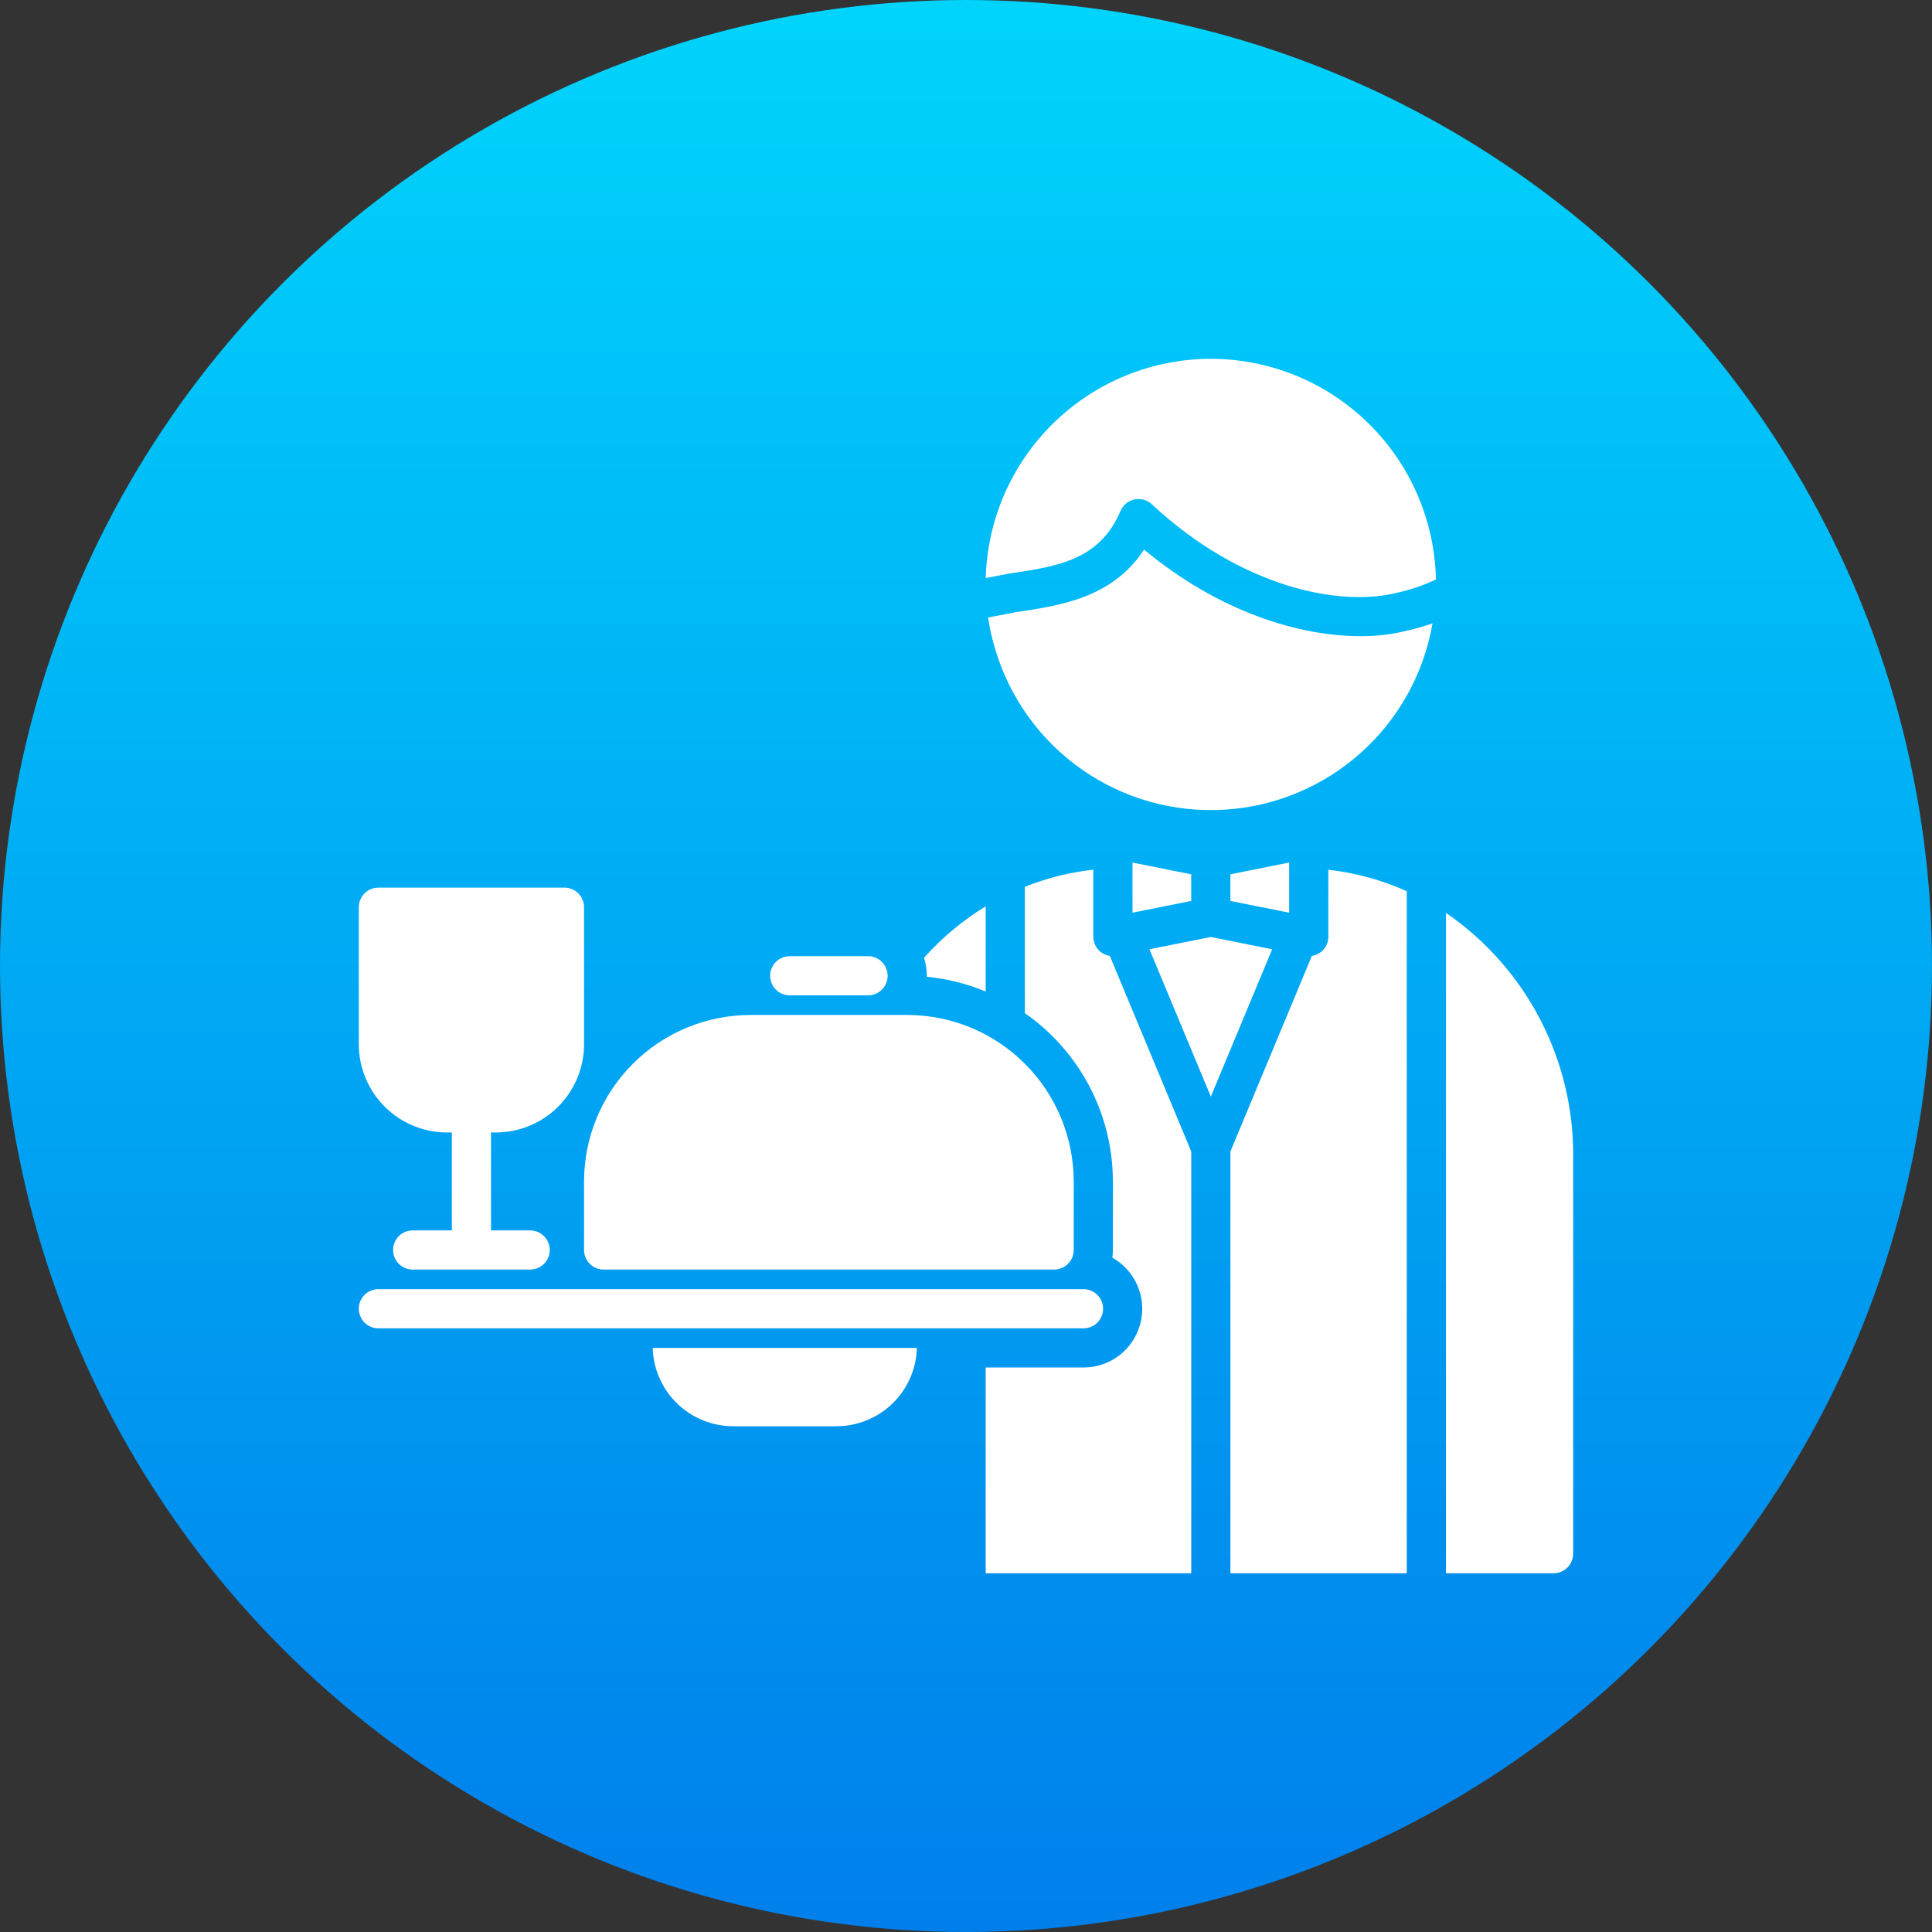 <svg xmlns="http://www.w3.org/2000/svg" width="70" height="70" viewBox="0 0 70 70" fill="none"><rect x="0" y="0" width="70" height="70" fill="#333333" stroke="none"/><circle cx="35" cy="35" r="35" fill="url(#paint0_linear_125_3503)"></circle><path d="M46.709 31.252L44.58 31.678V32.643L46.709 33.069V31.252ZM43.16 31.678L41.032 31.252V33.069L43.16 32.643V31.678ZM43.871 33.949L41.647 34.393L43.871 39.732L46.094 34.393L43.871 33.949ZM39.872 34.485C39.791 34.418 39.725 34.334 39.681 34.239C39.636 34.144 39.613 34.04 39.613 33.935V31.51C38.761 31.604 37.927 31.813 37.132 32.132V36.708C38.116 37.392 38.919 38.304 39.475 39.366C40.03 40.428 40.321 41.608 40.322 42.806V45.29C40.321 45.382 40.315 45.474 40.302 45.566C40.712 45.797 41.034 46.157 41.217 46.59C41.401 47.023 41.436 47.505 41.316 47.96C41.197 48.415 40.93 48.817 40.558 49.105C40.185 49.392 39.728 49.548 39.258 49.547H35.713V57.002H43.161V41.72L40.211 34.635C40.087 34.615 39.969 34.563 39.872 34.485ZM52.39 33.075V57.002H56.29C56.478 57.002 56.658 56.928 56.791 56.795C56.924 56.661 56.999 56.481 56.999 56.293V41.962C57.02 40.216 56.611 38.492 55.807 36.941C55.003 35.391 53.83 34.063 52.39 33.075ZM48.129 33.935C48.13 34.104 48.07 34.268 47.96 34.396C47.851 34.525 47.698 34.61 47.531 34.635L44.58 41.72V57.002H50.97V32.29C50.069 31.885 49.11 31.622 48.128 31.512L48.129 33.935ZM33.578 35.39C34.313 35.461 35.032 35.641 35.713 35.925V32.838C34.881 33.347 34.128 33.975 33.478 34.703C33.545 34.913 33.58 35.133 33.58 35.354C33.58 35.366 33.578 35.378 33.578 35.39ZM16.194 41.032H16.371V44.58H14.952C14.763 44.58 14.583 44.655 14.45 44.788C14.317 44.921 14.242 45.101 14.242 45.289C14.242 45.478 14.317 45.658 14.45 45.791C14.583 45.924 14.763 45.999 14.952 45.999H19.209C19.398 45.999 19.578 45.924 19.711 45.791C19.844 45.658 19.919 45.478 19.919 45.289C19.919 45.101 19.844 44.921 19.711 44.788C19.578 44.655 19.398 44.58 19.209 44.58H17.79V41.032H17.968C18.814 41.031 19.626 40.694 20.225 40.095C20.823 39.496 21.16 38.685 21.161 37.838V32.87C21.161 32.682 21.086 32.502 20.953 32.369C20.82 32.236 20.64 32.161 20.451 32.161H13.71C13.521 32.161 13.341 32.236 13.208 32.369C13.075 32.502 13 32.682 13 32.87V37.838C13.001 38.685 13.338 39.496 13.936 40.095C14.535 40.694 15.347 41.031 16.194 41.032Z" fill="white"></path><path d="M39.967 47.418C39.967 47.23 39.892 47.05 39.759 46.917C39.626 46.783 39.446 46.709 39.257 46.709H13.71C13.521 46.709 13.341 46.783 13.208 46.917C13.075 47.05 13 47.23 13 47.418C13 47.607 13.075 47.787 13.208 47.92C13.341 48.053 13.521 48.128 13.71 48.128H39.257C39.446 48.128 39.626 48.053 39.759 47.92C39.892 47.787 39.967 47.607 39.967 47.418ZM26.564 51.676H30.306C31.066 51.675 31.795 51.378 32.34 50.848C32.884 50.318 33.2 49.597 33.221 48.838H23.649C23.67 49.597 23.986 50.318 24.53 50.848C25.075 51.378 25.804 51.675 26.564 51.676ZM49.282 23.049C47.029 23.049 44.13 22.139 41.453 19.914C40.297 21.664 38.44 21.939 36.778 22.184C36.624 22.215 36.254 22.288 35.799 22.372C35.858 22.767 35.946 23.157 36.064 23.539C36.591 25.3 37.697 26.83 39.203 27.883C40.71 28.936 42.528 29.448 44.362 29.337C46.196 29.227 47.939 28.499 49.308 27.273C50.677 26.047 51.592 24.395 51.903 22.584C51.61 22.688 51.312 22.775 51.008 22.843C50.444 22.985 49.864 23.055 49.282 23.049Z" fill="white"></path><path d="M43.87 13C41.744 13.003 39.703 13.834 38.181 15.318C36.658 16.801 35.773 18.819 35.715 20.944C35.998 20.892 36.281 20.837 36.564 20.781C38.324 20.521 39.838 20.297 40.598 18.513C40.642 18.408 40.712 18.315 40.8 18.243C40.888 18.17 40.992 18.12 41.103 18.096C41.215 18.073 41.331 18.076 41.44 18.107C41.55 18.137 41.651 18.194 41.734 18.272C44.938 21.259 48.536 22.027 50.68 21.462C51.145 21.358 51.597 21.2 52.027 20.993C51.981 18.859 51.102 16.828 49.577 15.334C48.053 13.841 46.005 13.003 43.87 13ZM21.161 45.289C21.161 45.478 21.236 45.658 21.369 45.791C21.502 45.924 21.683 45.999 21.871 45.999H38.193C38.381 45.999 38.562 45.924 38.695 45.791C38.828 45.658 38.903 45.478 38.903 45.289V42.806C38.901 41.206 38.265 39.673 37.134 38.542C36.003 37.411 34.47 36.775 32.87 36.774H27.193C25.594 36.775 24.061 37.411 22.93 38.542C21.799 39.673 21.163 41.206 21.161 42.806V45.289ZM28.613 36.064H31.451C31.639 36.064 31.82 35.989 31.953 35.856C32.086 35.723 32.161 35.542 32.161 35.354C32.161 35.166 32.086 34.986 31.953 34.852C31.82 34.719 31.639 34.645 31.451 34.645H28.613C28.424 34.645 28.244 34.719 28.111 34.852C27.978 34.986 27.903 35.166 27.903 35.354C27.903 35.542 27.978 35.723 28.111 35.856C28.244 35.989 28.424 36.064 28.613 36.064Z" fill="white"></path><defs><linearGradient id="paint0_linear_125_3503" x1="35" y1="0" x2="35" y2="70" gradientUnits="userSpaceOnUse"><stop stop-color="#00D4FC"></stop><stop offset="1" stop-color="#007FEB"></stop></linearGradient></defs></svg>